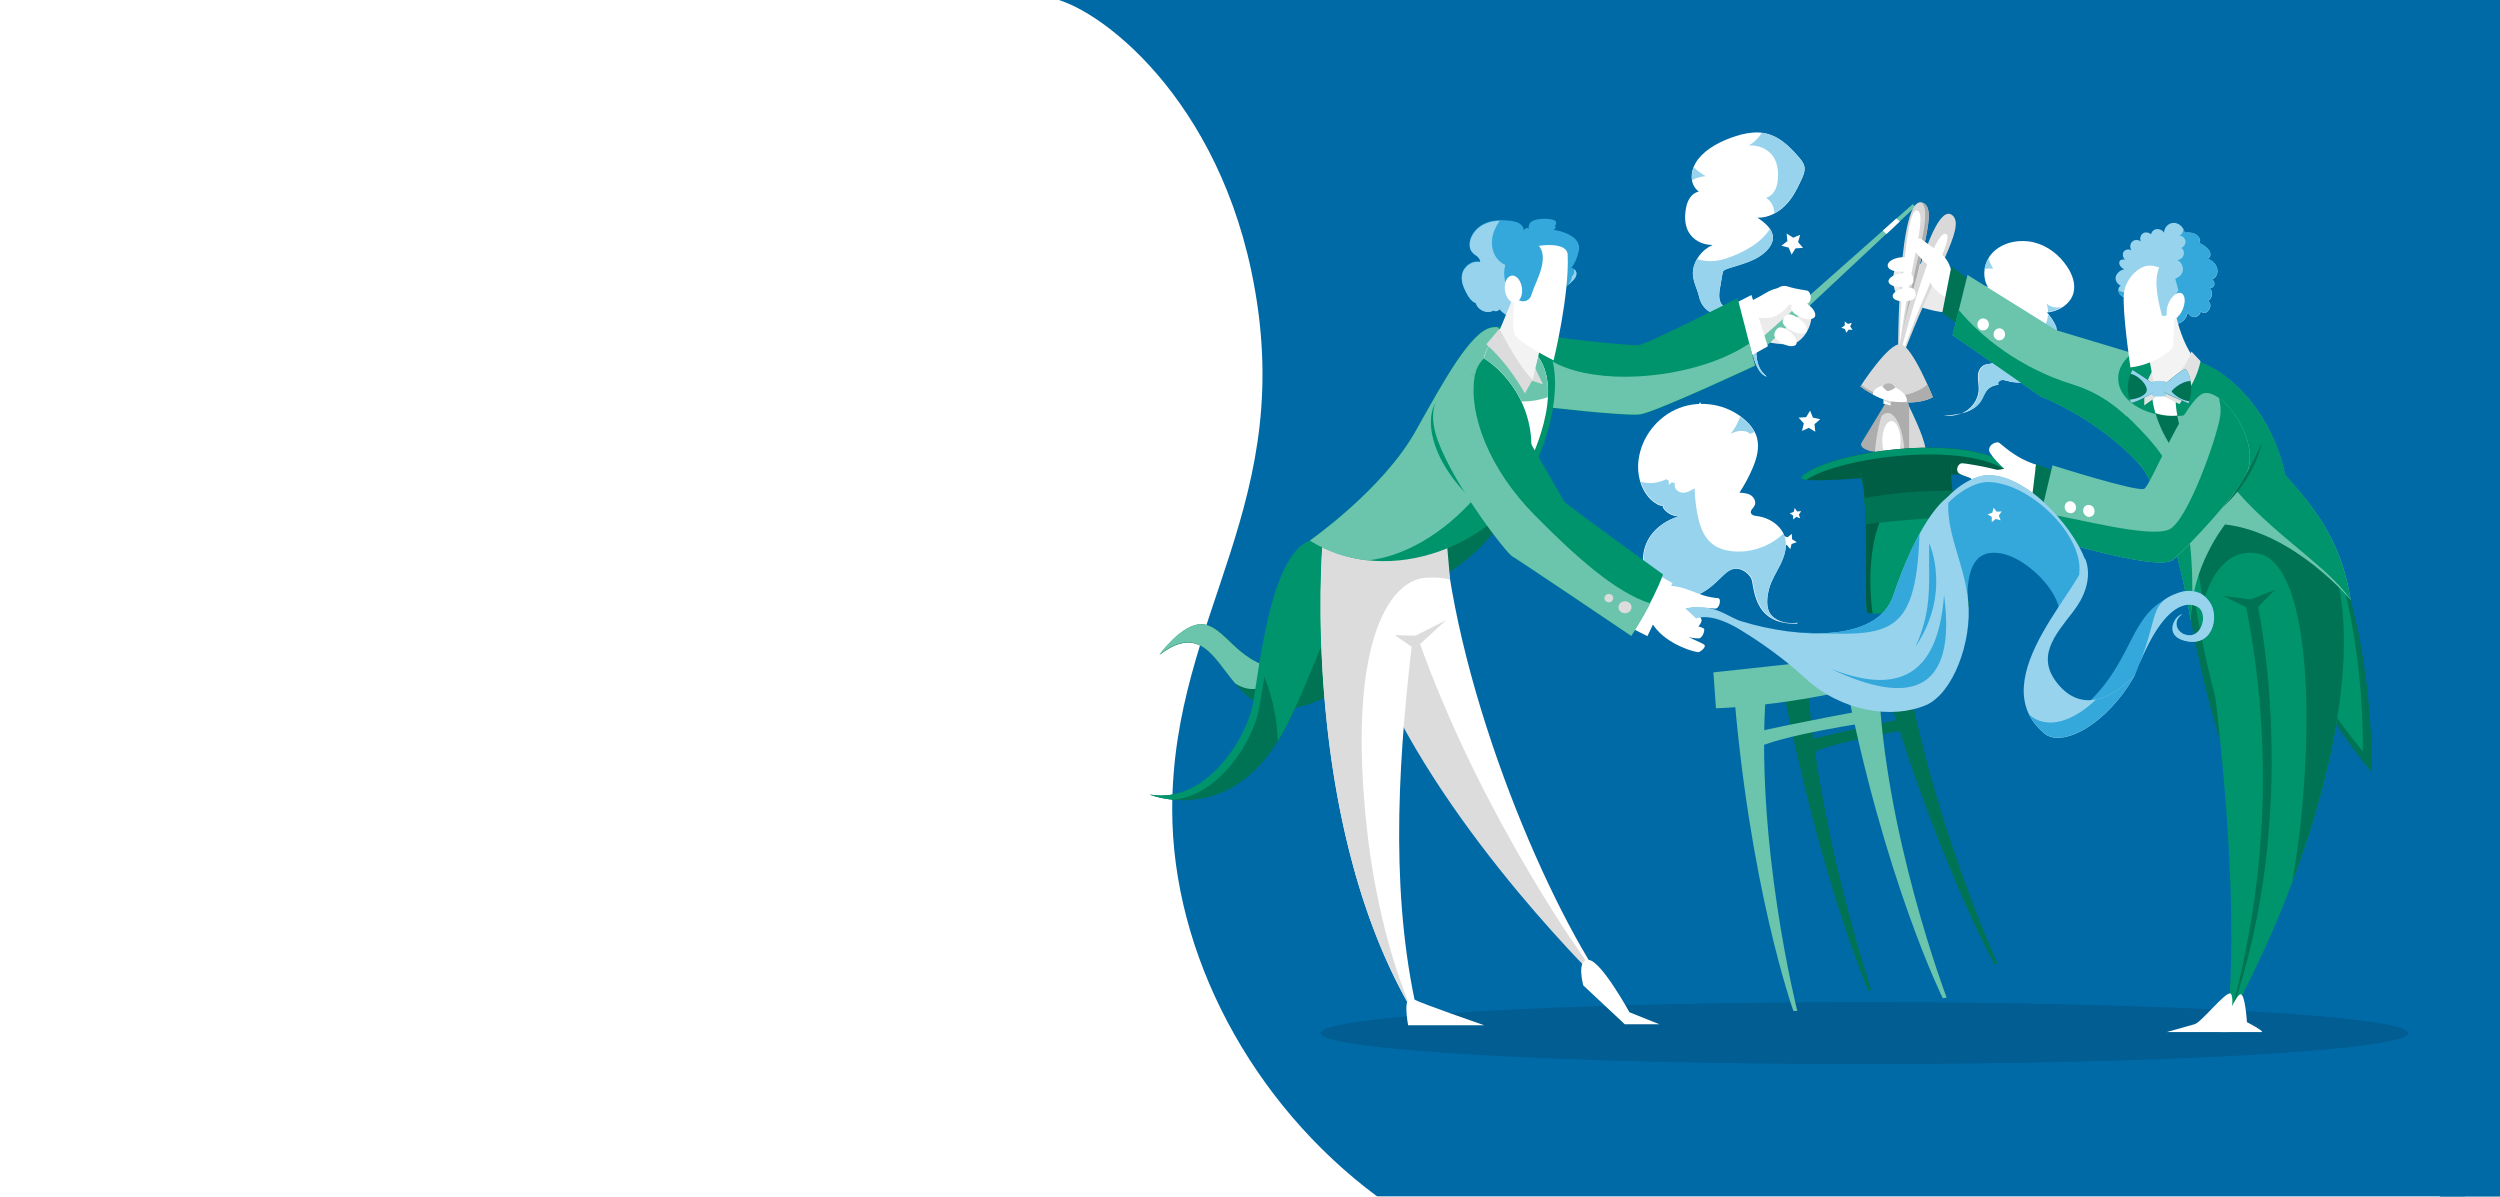 <?xml version="1.0" encoding="UTF-8"?> <svg xmlns="http://www.w3.org/2000/svg" width="1170" height="560" viewBox="0 0 1170 560" fill="none"> <g clip-path="url(#clip0_86_4551)"> <g filter="url(#filter0_d_86_4551)"> <path d="M492.596 -1.425C492.759 -1.428 492.923 -1.428 493.091 -1.425H1158.6V560H649.596C590.596 516.262 553.596 446.114 553.596 378.961C553.596 286.403 613.596 235.549 590.596 126.722C572.346 40.367 513.561 -1.089 493.091 -1.425H492.596Z" fill="#006AA7"></path> </g> <path d="M872.5 498C1013.06 498 1127 491.508 1127 483.5C1127 475.492 1013.06 469 872.5 469C731.944 469 618 475.492 618 483.5C618 491.508 731.944 498 872.5 498Z" fill="#015D92"></path> <g clip-path="url(#clip1_86_4551)"> <path d="M891.276 307.238L878.346 306.994C904.695 399.507 933.362 451.309 933.362 451.309L934.826 450.943C934.704 450.943 901.889 377.811 891.276 307.238Z" fill="#007354"></path> <path d="M845.653 315.039L832.722 312.967C850.41 408.283 874.32 463.62 874.32 463.62L875.784 463.376C875.784 463.376 849.8 386.343 845.653 315.039Z" fill="#007354"></path> <path d="M676.212 269.087C708.417 249.098 715.858 218.382 715.858 218.382L657.06 242.881L676.212 269.087Z" fill="#007354"></path> <path d="M542.636 306.507C570.449 285.176 571.181 329.787 597.652 331.737C624.001 333.688 663.282 299.315 672.797 259.092L645.349 249.341C645.349 249.341 616.682 315.77 598.14 312.967C578.5 310.041 573.499 292.49 562.276 292.124C553.005 292.002 542.636 306.507 542.636 306.507Z" fill="#007354"></path> <path d="M606.191 310.529C603.386 312.479 600.58 313.333 598.018 312.967C578.378 310.042 573.377 292.49 562.154 292.124C553.005 291.88 542.514 306.385 542.514 306.385C561.3 292.002 567.765 307.604 578.012 319.793C590.333 327.837 599.36 315.648 606.191 310.529Z" fill="#6AC5AC"></path> <path d="M838.578 249.829L838.7 252.389L840.896 253.73L838.456 254.583L837.846 257.02L836.26 255.07L833.698 255.192L835.162 253.12L834.186 250.804L836.626 251.414L838.578 249.829Z" fill="white"></path> <path d="M842.969 239.224L841.871 240.809L842.481 242.515L840.651 241.906L839.187 243.125V241.296L837.602 240.199L839.431 239.59L839.919 237.762L841.017 239.346L842.969 239.224Z" fill="white"></path> <path d="M867.001 154.391L865.171 154.269L864.073 155.731L863.463 154.025L861.755 153.416L863.341 152.319V150.49L864.805 151.587L866.635 151.1L865.903 152.806L867.001 154.391Z" fill="white"></path> <path d="M823.085 62C819.425 61.878 815.644 62.609 811.984 63.828C805.275 66.022 798.688 69.435 794.784 74.433C790.88 79.43 790.392 86.134 795.028 89.668C791.49 90.4 789.782 93.935 789.172 96.738C788.319 100.882 788.319 105.148 790.27 108.561C792.222 112.096 796.37 114.655 801.493 114.655C796.248 116.971 793.076 121.847 792.344 126.357C791.734 130.867 794.296 134.767 795.272 139.155C797.834 149.393 809.91 147.931 812.716 148.662C816.01 149.515 819.547 153.05 819.547 155.975C819.425 167.067 822.597 175.112 826.867 176.209C826.135 175.599 825.403 174.868 824.793 174.137C821.255 169.749 821.865 163.411 822.109 157.804C822.231 155 822.719 152.197 822.109 149.515C821.499 146.834 819.425 144.396 816.132 144.03C813.448 143.665 810.276 144.64 807.837 143.787C804.177 142.568 804.299 138.424 804.909 135.011C805.275 132.695 805.763 130.257 806.129 127.941C806.251 127.454 806.251 126.966 806.739 126.6C807.105 126.235 807.715 125.991 808.325 125.747C812.716 124.285 817.352 123.188 821.377 121.116C825.525 119.043 829.184 115.631 829.672 111.974C830.16 107.586 826.257 104.417 822.475 101.857C827.233 102.101 832.112 99.541 835.406 96.25C838.699 92.96 840.651 89.181 842.481 85.281C843.701 82.843 844.921 80.283 844.433 77.967C844.067 76.139 842.847 74.676 841.627 73.336C836.992 68.094 831.502 62.488 823.085 62Z" fill="white"></path> <path d="M827.843 107.83C824.305 113.071 817.962 116.972 811.374 119.653C807.837 121.116 804.177 122.213 800.517 122.213C798.2 122.213 796.126 121.847 794.174 121.238C793.198 122.944 792.588 124.651 792.344 126.479C791.734 130.989 794.296 134.889 795.272 139.277C797.834 149.516 809.91 148.053 812.716 148.784C816.01 149.638 819.547 153.172 819.547 156.098C819.425 167.189 822.597 175.234 826.867 176.331C826.135 175.722 825.403 174.99 824.793 174.259C821.255 169.871 821.865 163.533 822.109 157.926C822.231 155.123 822.719 152.319 822.109 149.638C821.499 146.956 819.425 144.518 816.132 144.153C813.448 143.787 810.276 144.762 807.837 143.909C804.177 142.69 804.299 138.546 804.909 135.133C805.275 132.817 805.763 130.379 806.129 128.063C806.251 127.576 806.251 127.088 806.739 126.723C807.105 126.357 807.715 126.113 808.325 125.87C812.716 124.407 817.352 123.31 821.377 121.238C825.525 119.166 829.184 115.753 829.672 112.096C829.916 110.268 829.306 108.683 828.331 107.221C828.209 107.343 827.965 107.586 827.843 107.83Z" fill="#98D3EE"></path> <path d="M798.322 82.478C796.248 81.259 794.174 79.918 792.71 78.211C791.856 80.284 791.612 82.356 791.978 84.306C793.93 83.209 796.004 82.599 798.322 82.478Z" fill="#98D3EE"></path> <path d="M841.627 73.336C837.358 68.338 832.234 63.097 824.549 62.122C823.085 64.438 821.133 66.632 818.328 68.095C823.329 67.729 827.721 70.045 829.916 73.336C832.112 76.749 832.478 80.893 831.868 85.159C831.502 88.084 829.916 91.619 826.501 92.594C829.063 94.178 830.282 96.86 830.404 99.785C832.356 98.81 834.064 97.591 835.406 96.129C838.7 92.838 840.651 89.059 842.481 85.159C843.701 82.721 844.921 80.161 844.433 77.846C844.067 76.261 842.847 74.798 841.627 73.336Z" fill="#98D3EE"></path> <path d="M738.913 114.777C738.303 112.34 736.108 110.633 733.79 109.536C731.594 108.561 729.398 107.83 726.959 107.586C727.325 107.342 727.813 107.099 727.935 106.733C728.179 106.367 727.935 105.758 727.569 105.636C728.422 105.27 728.544 103.929 727.813 103.32C727.569 103.076 727.081 102.954 726.715 102.832C724.275 102.223 721.713 102.223 719.273 102.711C718.176 102.954 717.078 103.32 716.346 104.051C715.614 104.783 715.126 106.002 715.614 106.977C714.76 106.245 713.418 106.977 713.174 107.952C713.174 106.611 712.32 105.392 711.222 104.661C710.002 103.808 708.417 103.564 706.953 103.32C702.927 102.832 698.78 102.832 695.12 104.417C691.46 106.002 688.411 109.293 687.801 113.193C687.557 114.777 687.801 116.606 688.899 117.825C689.508 118.678 690.484 119.165 691.216 119.775C691.948 120.384 692.68 121.359 692.68 122.456C688.777 121.603 684.751 124.65 684.141 128.551C683.653 131.354 684.751 134.158 686.093 136.717C687.069 138.667 688.411 140.74 690.362 141.593C690.484 141.593 690.606 141.715 690.606 141.715C690.606 141.837 690.728 142.08 690.728 142.202C692.07 145.249 696.096 146.834 698.78 145.127C699.755 145.737 701.097 145.371 701.707 144.518C703.171 146.346 705.245 147.687 707.441 148.418C707.807 148.54 708.295 148.662 708.66 148.54C709.026 148.418 709.27 147.809 709.026 147.565L729.154 134.645C731.96 134.889 734.278 132.939 736.108 130.989C736.962 130.135 737.694 129.038 737.694 127.819C737.694 126.601 736.596 125.26 735.376 125.504C736.962 123.31 738.06 120.872 738.669 118.19C739.035 117.215 739.157 115.996 738.913 114.777Z" fill="#35A8DB"></path> <path d="M736.962 126.235C736.84 126.235 736.718 126.357 736.596 126.357C737.084 127.332 736.596 128.672 735.62 129.282C735.62 132.451 732.326 135.254 729.033 134.767C728.911 134.767 728.667 134.767 728.545 134.645C728.423 134.767 728.423 134.767 728.301 134.889C726.593 136.108 724.153 136.229 721.957 136.108C719.152 135.986 716.102 135.498 713.906 133.67C710.734 131.11 710.246 126.113 712.808 123.188C711.954 122.578 710.734 122.7 709.758 123.066C708.783 123.431 707.929 123.919 706.831 124.163C705.245 124.406 703.537 123.797 702.317 122.7C699.146 120.262 697.804 115.874 698.292 111.974C698.658 108.805 699.999 106.001 701.829 103.32C699.512 103.442 697.316 103.807 695.242 104.661C691.582 106.245 688.533 109.536 687.923 113.437C687.679 115.021 687.923 116.849 689.021 118.068C689.631 118.921 690.606 119.409 691.338 120.018C692.07 120.628 692.802 121.603 692.802 122.7C688.899 121.847 684.873 124.894 684.263 128.794C683.775 131.598 684.873 134.401 686.215 136.961C687.191 138.911 688.533 140.983 690.484 141.836C690.606 141.836 690.728 141.958 690.728 141.958C690.728 142.08 690.85 142.324 690.85 142.446C692.192 145.493 696.218 147.077 698.902 145.371C699.877 145.981 701.219 145.615 701.829 144.762C703.293 146.59 705.367 147.931 707.563 148.662C707.929 148.784 708.417 148.906 708.783 148.784C709.149 148.662 709.393 148.053 709.149 147.809L729.276 134.889C732.082 135.133 734.4 133.182 736.23 131.232C737.084 130.379 737.816 129.282 737.816 128.063C737.816 127.332 737.45 126.6 736.962 126.235Z" fill="#98D3EE"></path> <path d="M890.422 336.369C890.422 336.369 859.925 342.707 844.799 346.73L845.531 353.799C853.46 347.827 891.52 341.732 891.52 341.732L890.422 336.369Z" fill="#007354"></path> <path d="M876.76 331.615C876.76 331.615 838.7 338.563 819.792 343.073L820.767 350.873C830.648 344.292 878.102 337.466 878.102 337.466L876.76 331.615Z" fill="#6AC5AC"></path> <path d="M930.434 134.523C927.14 129.038 928.604 121.725 933.362 117.459C938.119 113.193 945.438 111.852 951.904 113.437C958.369 115.021 963.859 119.409 967.396 124.772C969.836 128.429 971.422 132.695 970.446 136.839C969.226 142.08 963.737 145.737 958.003 146.224C958.247 146.59 958.613 146.956 958.857 147.2C960.077 148.906 961.419 150.612 962.029 152.563C962.639 154.513 962.639 156.829 961.297 158.413C959.711 160.363 956.905 161.095 954.344 161.46C952.514 161.704 950.684 161.948 948.854 162.192C951.782 163.533 954.709 165.605 955.563 168.53C956.661 172.065 954.344 175.965 950.928 177.671C947.512 179.378 943.243 179.378 939.461 178.281C938.485 178.037 937.509 177.671 936.533 177.915C935.557 178.159 934.704 179.012 935.069 179.865L935.191 180.109C933.24 180.231 931.288 181.084 929.946 182.425C928.604 184.01 927.994 185.96 926.896 187.788C924.944 190.713 921.773 192.542 918.113 193.395C919.211 192.907 920.187 192.42 921.041 191.689C924.091 189.373 926.042 185.716 926.042 181.938C926.042 179.865 925.554 177.671 925.676 175.599C925.798 173.527 927.018 171.211 929.214 170.602C930.556 170.236 932.264 170.48 933.24 169.383C934.094 168.408 933.728 166.945 932.996 165.848C932.386 164.751 931.532 163.533 931.776 162.314C931.898 161.704 932.386 161.217 932.996 160.973C929.092 159.754 925.554 157.438 922.749 154.635C920.187 152.075 918.113 149.028 917.381 145.493C916.649 142.08 917.503 138.302 920.065 135.742C922.749 133.548 927.14 132.695 930.434 134.523Z" fill="white"></path> <path d="M909.696 194.37C912.502 194.37 915.308 194.126 917.991 193.395C915.43 194.492 912.502 194.858 909.696 194.37Z" fill="white"></path> <path d="M932.142 124.529C931.532 123.31 930.922 122.091 930.556 120.872C929.702 122.457 929.093 124.163 928.727 125.869C930.068 125.626 931.41 125.626 932.752 125.748C932.63 125.26 932.386 124.894 932.142 124.529Z" fill="#98D3EE"></path> <path d="M958.614 147.2C958.614 147.078 958.492 147.078 958.492 146.956C958.248 151.466 955.808 155.854 951.782 158.291C946.415 161.704 938.852 161.704 932.874 158.901C926.775 156.097 922.139 150.856 919.699 145.006C918.846 143.055 918.236 141.105 918.114 139.033C917.26 141.105 917.138 143.421 917.626 145.493C918.358 148.906 920.431 151.953 922.993 154.635C925.799 157.438 929.337 159.876 933.24 160.973C932.63 161.217 932.142 161.704 932.02 162.314C931.776 163.533 932.63 164.751 933.24 165.848C933.85 166.945 934.338 168.408 933.484 169.383C932.63 170.358 930.922 170.115 929.459 170.602C927.263 171.212 926.165 173.527 925.921 175.599C925.799 177.672 926.287 179.866 926.287 181.938C926.287 185.716 924.335 189.373 921.285 191.689C920.431 192.42 919.334 192.908 918.358 193.395C922.017 192.42 925.189 190.714 927.141 187.788C928.239 186.082 928.849 184.01 930.19 182.425C931.532 180.963 933.362 180.109 935.436 180.109L935.314 179.866C934.948 179.012 935.802 178.037 936.778 177.915C937.754 177.672 938.73 178.037 939.705 178.281C943.487 179.256 947.757 179.378 951.172 177.672C954.588 175.965 956.906 172.065 955.808 168.53C954.954 165.605 952.148 163.533 949.099 162.192C950.928 162.07 952.758 161.826 954.588 161.461C957.15 161.095 960.077 160.364 961.541 158.413C962.761 156.707 962.883 154.513 962.273 152.563C961.175 150.613 959.955 148.906 958.614 147.2Z" fill="#98D3EE"></path> <path d="M957.76 142.081C958.248 143.421 958.492 144.762 958.492 146.103C960.809 145.737 963.127 144.884 965.079 143.665C962.517 144.275 959.712 143.787 957.76 142.081Z" fill="#98D3EE"></path> <path d="M829.062 287.98C826.257 284.932 826.867 279.447 827.964 275.425C829.062 271.403 831.38 267.868 833.21 264.211C835.04 260.433 836.382 256.289 835.528 252.267C834.308 246.416 828.33 242.272 822.353 241.54C821.255 241.419 819.791 241.175 819.425 240.078C819.059 238.737 820.523 237.884 821.133 236.665C821.987 234.958 821.011 232.886 819.425 231.789C817.839 230.814 815.888 230.692 814.058 230.571C816.376 227.036 818.449 223.257 820.157 219.235C822.109 214.725 823.573 209.606 822.231 204.73C821.255 201.317 818.937 198.514 816.254 196.198C808.08 189.129 796.004 187.057 785.879 190.957C775.754 194.857 768.19 204.487 766.849 215.213C765.751 223.257 768.8 232.399 775.876 236.177C776.486 236.543 777.462 236.787 778.193 236.665C778.071 237.396 778.559 238.128 779.047 238.615C780.755 240.565 783.073 241.54 785.635 241.662C780.511 243.247 775.754 246.172 772.582 250.56C768.068 256.776 767.459 265.918 772.338 271.769C775.022 274.938 778.925 276.888 782.951 278.107C785.391 278.838 788.074 279.447 790.636 279.204C796.736 278.716 801.493 274.084 805.885 269.818C807.349 268.356 808.812 267.015 810.764 266.405C814.058 265.43 817.595 267.502 819.425 270.428C821.255 273.353 819.425 292.489 840.895 291.88L841.261 291.514C836.87 292.002 831.99 291.271 829.062 287.98Z" fill="white"></path> <path d="M809.911 203.146C812.106 201.805 814.668 201.318 817.108 201.927C817.84 202.171 818.572 202.415 818.938 203.146C819.548 202.658 820.402 202.415 821.134 202.293C819.914 200.099 818.206 198.149 816.254 196.442C815.644 195.955 815.034 195.467 814.424 194.979C813.448 197.783 811.862 200.586 809.911 203.146Z" fill="#98D3EE"></path> <path d="M829.063 287.98C826.257 284.932 826.867 279.448 827.965 275.425C829.063 271.403 831.38 267.868 833.21 264.212C835.04 260.433 836.382 256.289 835.528 252.267C835.284 251.413 835.04 250.56 834.674 249.707C828.331 255.679 819.548 258.848 810.886 257.995C807.349 257.63 803.811 256.655 801.127 254.339C797.224 251.17 795.516 246.172 794.54 241.297C793.686 237.152 793.198 232.886 793.076 228.498C791.49 229.474 789.783 230.571 787.953 230.571C786.123 230.692 784.049 229.474 783.805 227.523C783.683 226.183 784.293 224.598 783.317 223.745C782.463 223.013 781.121 223.623 780.146 224.11C776.486 226.061 771.85 226.67 767.947 225.451C769.289 229.961 772.094 233.862 776.12 236.055C776.73 236.421 777.706 236.665 778.438 236.543C778.316 237.274 778.804 238.006 779.292 238.493C780.999 240.443 783.317 241.419 785.879 241.54C780.755 243.125 775.998 246.05 772.826 250.438C768.313 256.655 767.703 265.796 772.582 271.647C775.266 274.816 779.17 276.766 783.195 277.985C785.635 278.716 788.319 279.326 790.88 279.082C796.98 278.594 801.737 273.963 806.129 269.696C807.593 268.234 809.057 266.893 811.008 266.284C814.302 265.309 817.84 267.381 819.67 270.306C821.499 273.231 819.67 292.368 841.139 291.758L841.505 291.392C836.87 292.002 831.99 291.271 829.063 287.98Z" fill="#98D3EE"></path> <path d="M846.995 146.224C844.799 144.518 838.943 140.374 830.16 138.911C826.867 138.302 823.695 140.252 822.597 143.299L821.255 146.956C820.279 149.637 820.645 155.244 823.451 157.926C826.501 160.851 832.356 160.851 835.772 161.217C844.677 162.557 849.678 148.418 846.995 146.224Z" fill="#EBEBEB"></path> <path d="M824.427 158.169L895.18 95.519L896.399 96.738L825.891 162.679L824.427 158.169Z" fill="#6AC5AC"></path> <path d="M882.859 109.536L889.081 103.685L887.495 102.223L881.151 107.951L882.859 109.536Z" fill="white"></path> <path d="M836.382 154.391C833.21 152.319 831.868 153.294 831.014 154.757C830.038 156.341 829.794 157.926 832.966 159.998C836.138 162.192 839.675 162.679 840.651 161.095C841.505 159.51 839.675 156.463 836.382 154.391Z" fill="white"></path> <path d="M840.651 148.297C837.114 146.225 835.772 147.078 834.918 148.662C833.942 150.247 833.698 151.831 837.114 154.025C840.651 156.219 844.433 156.829 845.409 155.244C846.507 153.538 844.311 150.491 840.651 148.297Z" fill="white"></path> <path d="M844.677 141.471C841.261 139.52 839.919 140.496 838.944 142.202C837.968 143.786 837.602 145.493 841.017 147.565C844.433 149.637 848.215 150.003 849.312 148.296C850.288 146.59 848.215 143.543 844.677 141.471Z" fill="white"></path> <path d="M838.456 136.474C836.748 133.67 831.014 134.158 826.013 137.327C821.133 140.374 814.546 142.568 816.01 145.249C817.474 147.931 826.623 150.491 831.868 147.443C837.114 144.274 840.285 139.277 838.456 136.474Z" fill="white"></path> <path d="M846.263 136.229C845.653 135.742 841.993 135.742 836.504 134.036C832.722 132.817 828.574 136.717 829.306 141.227C832.112 142.933 844.677 143.177 846.385 141.836C848.092 140.374 847.483 137.326 846.263 136.229Z" fill="white"></path> <path d="M808.935 143.543L817.962 167.311L827.355 162.069L819.669 138.058L808.935 143.543Z" fill="white"></path> <path d="M796.248 289.808C795.272 287.248 786.367 278.96 781 274.816L768.801 285.664C773.802 296.146 785.879 301.266 787.831 299.559C789.661 297.975 797.224 292.368 796.248 289.808Z" fill="white"></path> <path d="M804.055 279.935C794.052 279.204 790.514 274.328 780.146 274.084L782.707 283.226C785.269 284.567 796.98 284.201 802.469 284.811C804.787 285.176 805.763 280.057 804.055 279.935Z" fill="white"></path> <path d="M797.59 294.44C797.346 293.586 791.613 292.124 786.001 290.905L785.635 297.121C785.635 297.121 794.296 299.437 795.638 298.584C797.102 297.73 797.712 295.293 797.59 294.44Z" fill="white"></path> <path d="M774.168 293.099C780.146 301.753 794.052 305.653 795.15 305.166C796.248 304.678 798.81 302.606 797.468 301.631C796.126 300.656 788.441 297.731 787.343 296.146C786.245 294.561 781 284.079 780.634 284.079C780.512 284.201 774.168 293.099 774.168 293.099Z" fill="white"></path> <path d="M772.216 267.015L761.604 292.977L770.997 297.731L782.707 272.866L772.216 267.015Z" fill="white"></path> <path d="M803.079 331.494C854.314 329.3 897.132 314.186 897.132 314.186L894.936 304.557L801.859 314.673L803.079 331.494Z" fill="#6AC5AC"></path> <path d="M879.2 318.208L863.219 316.014C881.639 411.452 909.209 467.154 909.209 467.154L911.038 466.911C911.038 466.911 881.639 389.512 879.2 318.208Z" fill="#6AC5AC"></path> <path d="M826.623 321.743L811.008 317.72C818.328 414.621 839.309 473.127 839.309 473.127H841.139C841.139 473.127 820.889 392.925 826.623 321.743Z" fill="#6AC5AC"></path> <path d="M813.204 139.521C813.204 139.521 770.142 161.582 766.483 161.582C762.823 161.582 727.447 158.901 705.733 153.659L721.347 190.348C721.347 190.348 760.627 194.979 767.581 194.004C774.656 193.029 821.377 171.211 821.377 171.211L813.204 139.521Z" fill="#00946C"></path> <path d="M778.316 174.99C746.843 179.622 719.639 171.821 717.566 157.804C717.444 157.194 717.444 156.585 717.444 155.975C713.296 155.244 709.393 154.391 705.733 153.538L721.347 190.226C721.347 190.226 760.627 194.858 767.581 193.882C774.656 192.907 821.377 171.089 821.377 171.089L818.693 160.729C809.056 167.311 794.784 172.552 778.316 174.99Z" fill="#6AC5AC"></path> <path d="M614.73 253.973C595.944 261.286 590.577 315.161 587.405 330.64C584.233 346.12 564.349 376.47 538 371.839C538 371.839 567.521 384.149 591.309 356.115C615.096 328.081 618.268 276.766 651.205 261.774L614.73 253.973Z" fill="#007354"></path> <path d="M614.73 253.973C600.58 259.458 593.993 291.515 590.211 313.576C594.724 322.84 597.53 334.297 598.018 346.73C615.95 317.842 621.562 275.182 651.205 261.774L614.73 253.973Z" fill="#00946C"></path> <path d="M589.113 332.347C592.285 316.867 597.164 262.383 615.828 255.07L649.009 262.749C649.741 262.383 650.351 262.018 651.083 261.774L612.9 252.998C594.114 260.311 589.235 314.795 586.185 330.275C583.013 345.755 564.349 376.47 538 371.839C538 371.839 542.392 373.667 549.101 374.276C571.181 372.204 586.307 346.242 589.113 332.347Z" fill="#00946C"></path> <path d="M674.87 237.031L643.885 296.024C672.918 377.811 752.21 462.767 752.21 462.767C722.079 419.74 678.774 316.38 674.87 237.031Z" fill="white"></path> <path d="M657.304 279.204L662.793 258.361L638.762 300.656C665.965 377.323 741.719 452.65 751.112 461.913C724.641 427.175 679.14 352.458 657.304 279.204Z" fill="#DCDCDC"></path> <path d="M664.501 478.856C607.777 388.781 619 254.948 619 254.948L672.796 244.1L670.357 294.927L660.841 301.022C653.522 363.428 650.839 423.641 664.501 478.856Z" fill="white"></path> <path d="M639.738 388.05C630.345 302.606 649.375 272.134 666.819 270.428C668.283 270.306 676.578 269.94 678.652 271.525L676.212 243.491L618.878 254.948C618.878 254.948 608.265 382.199 660.354 472.03C651.205 450.456 643.275 420.35 639.738 388.05Z" fill="#DCDCDC"></path> <path d="M662.062 303.703L652.791 297.243L662.428 297.487L676.7 290.295L662.062 303.703Z" fill="#DCDCDC"></path> <path d="M613.022 252.876C650.961 276.644 701.951 253.364 716.834 221.429C734.278 184.132 725.617 165.848 725.617 165.848C725.617 165.848 711.466 150.613 698.048 153.172C688.289 155.122 676.09 177.428 662.427 201.805C647.179 229.108 613.022 252.876 613.022 252.876Z" fill="#00946C"></path> <path d="M702.317 154.391C701.707 153.903 701.098 153.415 700.61 153.05C699.756 153.05 698.902 153.172 698.048 153.294C688.289 155.244 676.09 177.549 662.427 201.927C647.179 229.108 613.022 252.998 613.022 252.998C621.562 258.361 630.711 261.286 639.982 262.261C656.45 260.677 675.48 250.072 690.729 232.399C698.902 222.891 704.879 212.653 708.539 202.536C665.355 166.457 713.906 164.385 702.317 154.391Z" fill="#6AC5AC"></path> <path d="M694.388 167.554C707.685 176.209 719.152 193.882 716.224 215.334C716.224 215.334 735.864 176.087 714.638 161.948C697.56 150.612 694.388 167.554 694.388 167.554Z" fill="white"></path> <path d="M714.638 161.948C697.56 150.612 694.51 167.554 694.51 167.554C701.464 172.186 707.929 179.134 712.076 187.91C712.198 187.91 712.32 187.91 712.442 187.91C716.712 187.91 720.86 187.178 724.397 185.838C724.885 176.696 722.811 167.433 714.638 161.948Z" fill="#6AC5AC"></path> <path d="M722.079 179.865L715.126 177.549L715.004 170.724L717.444 170.114L722.079 179.865Z" fill="#DCDCDC"></path> <path d="M698.414 162.192C704.757 148.175 710.612 132.817 710.612 132.817L727.203 136.23L717.2 178.037C707.319 172.552 704.147 165.97 698.414 162.192Z" fill="#F3F3F3"></path> <path d="M692.681 237.396C667.917 215.7 666.819 194.614 672.431 187.788C677.92 180.841 692.681 237.396 692.681 237.396Z" fill="#00946C"></path> <path d="M672.919 206.559C683.287 227.158 704.879 258.849 707.563 260.311C710.247 261.774 763.311 297.609 763.311 297.609C763.311 297.609 773.436 282.129 778.316 268.843C778.316 268.843 734.034 236.909 732.327 234.959C730.619 233.008 701.586 179.743 695.486 175.112C689.387 170.48 664.501 189.86 672.919 206.559Z" fill="#00946C"></path> <path d="M733.668 119.165C734.522 138.424 727.081 168.652 727.081 168.652C727.081 168.652 710.124 160.241 708.661 156.097C707.197 151.953 709.637 121.725 711.466 118.434C713.296 115.143 733.302 111.608 733.668 119.165Z" fill="white"></path> <path d="M776.608 479.343H760.383L740.987 461.182C740.987 461.182 737.572 448.993 743.427 449.237C749.283 449.481 762.579 473.736 762.579 473.736L776.608 479.343Z" fill="white"></path> <path d="M694.632 479.831H659.012C659.012 479.831 655.962 464.473 661.574 467.642C664.989 469.592 694.632 479.831 694.632 479.831Z" fill="white"></path> <path d="M720.86 115.996C719.396 113.558 715.98 111.974 713.418 113.193L707.685 117.459C704.635 121.237 703.293 126.357 704.269 131.11C704.879 133.792 706.099 136.351 707.319 138.911C707.441 139.277 707.563 139.52 707.929 139.764C708.173 140.008 708.539 140.008 708.783 140.13C710.003 140.374 711.1 140.617 712.32 140.983C712.442 140.983 712.564 140.983 712.686 140.983C714.516 141.105 716.102 139.886 716.59 138.302C718.176 133.304 720.616 129.282 721.713 123.919C722.201 121.359 722.323 118.434 720.86 115.996Z" fill="#35A8DB"></path> <path d="M712.198 134.28C711.466 130.257 708.661 127.819 706.221 129.526C704.147 130.989 703.659 135.011 704.879 138.058C705.855 140.74 707.929 142.08 709.636 141.471C711.588 140.74 712.808 137.692 712.198 134.28Z" fill="white"></path> <path d="M710.246 138.058C710.002 136.473 708.905 135.498 707.929 136.23C707.075 136.839 706.953 138.302 707.441 139.521C707.807 140.496 708.661 141.105 709.27 140.861C710.002 140.618 710.49 139.399 710.246 138.058Z" fill="white"></path> <path d="M695.608 161.095L701.707 153.903C705.611 160.973 710.49 170.602 717.2 177.793L713.662 184.131C708.417 174.99 702.439 167.311 695.608 161.095Z" fill="#DCDCDC"></path> <path d="M718.542 241.419C697.072 219.845 686.703 193.517 690.363 174.868C681.214 177.793 664.501 183.4 673.04 206.559C681.092 228.133 705.001 258.849 707.685 260.311C710.369 261.774 763.433 297.609 763.433 297.609C763.433 297.609 767.947 290.783 772.338 282.373C756.358 277.498 737.084 260.19 718.542 241.419Z" fill="#6AC5AC"></path> <path d="M763.555 284.201C763.555 282.617 762.213 281.398 760.505 281.398C758.797 281.398 757.456 282.617 757.456 284.201C757.456 285.786 758.797 287.005 760.505 287.005C762.213 287.005 763.555 285.786 763.555 284.201Z" fill="#DCDCDC"></path> <path d="M752.942 281.885C754.087 281.885 755.016 281.012 755.016 279.935C755.016 278.858 754.087 277.985 752.942 277.985C751.797 277.985 750.868 278.858 750.868 279.935C750.868 281.012 751.797 281.885 752.942 281.885Z" fill="#DCDCDC"></path> <path d="M784.781 223.013L783.683 224.476L784.293 226.304L782.463 225.695L780.999 226.914V224.964L779.414 223.989L781.243 223.379L781.731 221.551L782.829 223.013H784.781Z" fill="white"></path> <path d="M877.004 320.524L897.863 314.429L894.936 304.678L873.588 306.994L877.004 320.524Z" fill="#007354"></path> <path d="M798.931 190.592L797.224 192.298L797.59 194.614L795.638 193.517L793.442 194.492L793.93 192.176L792.222 190.592L794.54 190.226L795.638 188.154L796.614 190.348L798.931 190.592Z" fill="white"></path> <path d="M851.874 196.198L849.19 198.514L849.556 202.049L846.507 200.22L843.335 201.683L844.189 198.148L841.749 195.467L845.287 195.223L847.116 192.176L848.458 195.467L851.874 196.198Z" fill="white"></path> <path d="M842.481 109.902L841.505 113.315L843.823 115.996L840.286 116.24L838.456 119.165L837.114 115.874L833.698 115.021L836.504 112.827L836.138 109.292L839.188 111.243L842.481 109.902Z" fill="white"></path> <path d="M888.47 124.163C891.032 123.553 897.619 122.334 905.793 124.528C908.842 125.382 910.794 128.185 910.55 131.354L910.306 135.133C910.062 137.814 915.918 144.762 912.38 145.981C908.72 147.2 895.302 142.69 892.252 141.715C883.957 139.033 885.299 124.894 888.47 124.163Z" fill="#EBEBEB"></path> <path d="M882.371 188.763C881.395 199.489 879.565 211.191 877.248 211.312C874.93 211.434 869.928 209.606 871.148 207.29L882.371 188.763Z" fill="#ADADAD"></path> <path d="M900.181 95.032C907.745 98.932 896.156 123.553 889.568 167.92L888.227 167.189C888.349 167.311 887.861 88.572 900.181 95.032Z" fill="#D9D9D9"></path> <path d="M897.62 98.688C901.767 101.492 894.082 122.822 889.202 161.095L888.958 160.973C888.958 160.973 890.91 94.057 897.62 98.688Z" fill="white"></path> <path d="M899.327 94.788C899.571 94.909 899.815 94.909 900.181 95.031C907.744 98.932 896.156 123.553 889.568 167.92L888.592 167.433C894.692 124.772 905.061 100.394 899.327 94.788Z" fill="#ADADAD"></path> <path d="M913.722 100.76C920.309 106.245 905.183 126.966 889.568 169.139L887.25 169.017C887.25 169.017 902.987 91.862 913.722 100.76Z" fill="#D9D9D9"></path> <path d="M910.794 109.536C914.576 111.365 900.791 134.645 890.666 164.751L889.568 164.63C889.568 164.63 904.451 106.367 910.794 109.536Z" fill="white"></path> <path d="M888.958 179.987C892.13 182.181 896.766 201.318 901.035 224.842L877.614 222.161C875.418 200.708 885.909 177.793 888.958 179.987Z" fill="#D9D9D9"></path> <path d="M885.177 215.579C887.535 215.579 889.446 211.431 889.446 206.315C889.446 201.199 887.535 197.052 885.177 197.052C882.819 197.052 880.907 201.199 880.907 206.315C880.907 211.431 882.819 215.579 885.177 215.579Z" fill="white"></path> <path d="M891.52 216.066C891.52 203.512 887.983 193.273 883.469 193.273C882.371 193.273 881.273 193.883 880.297 195.101C883.103 185.35 887.129 178.769 888.958 179.987C892.13 182.181 896.766 201.318 901.035 224.842L891.032 223.745C891.398 221.307 891.52 218.748 891.52 216.066Z" fill="#ADADAD"></path> <path d="M893.472 190.226C898.23 199.855 902.621 210.825 900.791 212.166C898.962 213.507 893.594 214.36 893.472 211.922V190.226Z" fill="#D9D9D9"></path> <path d="M881.761 185.106L885.299 185.96L884.811 189.738L881.395 188.885L881.761 185.106Z" fill="white"></path> <path d="M883.103 188.154C882.615 187.91 882.005 187.666 881.517 187.666L881.761 185.229L885.299 185.96L884.933 189.373C884.445 188.885 883.835 188.519 883.103 188.154Z" fill="#D9D9D9"></path> <path d="M884.933 187.545C898.351 190.104 904.573 185.838 904.573 185.838C904.573 185.838 895.058 162.07 889.568 161.095C883.957 160.12 870.66 180.841 870.66 180.841C870.66 180.841 877.125 186.082 884.933 187.545Z" fill="#D9D9D9"></path> <path d="M886.397 185.35C892.496 185.35 898.107 183.278 902.011 179.987C903.597 183.4 904.573 185.838 904.573 185.838C904.573 185.838 898.351 190.104 884.933 187.544C877.247 186.082 870.66 180.841 870.66 180.841C870.66 180.841 870.782 180.597 871.148 180.109C874.93 183.4 880.419 185.35 886.397 185.35Z" fill="#ADADAD"></path> <path d="M939.705 217.651C918.967 202.171 855.534 211.434 843.335 222.892C838.943 227.036 876.028 223.257 895.79 222.039C908.354 221.185 949.342 224.842 939.705 217.651Z" fill="#005E44"></path> <path d="M870.538 221.795C884.933 218.992 900.425 219.723 913.356 217.895C911.526 225.573 922.261 282.495 921.285 284.08C920.309 285.664 875.906 287.98 873.954 286.883C871.758 285.42 875.296 232.887 870.538 221.795Z" fill="#00946C"></path> <path d="M870.538 221.795C884.079 216.066 898.351 214.969 913.356 217.895C911.526 225.574 922.261 282.495 921.285 284.08C921.041 284.445 918.357 284.933 914.332 285.298C914.21 283.105 914.088 280.911 913.966 278.595C911.648 252.389 901.279 232.034 890.666 232.887C880.175 233.862 873.466 255.802 875.784 282.008C875.906 283.714 876.15 285.42 876.393 287.127C875.174 287.127 874.32 287.005 874.076 286.883C871.758 285.42 875.296 232.887 870.538 221.795Z" fill="#005E44"></path> <path d="M913.844 229.718C914.21 233.374 914.82 237.519 915.43 241.907C901.523 242.516 887.495 243.613 873.1 245.319C872.978 240.931 872.856 236.787 872.49 233.131C887.129 230.449 900.791 229.474 913.844 229.718Z" fill="#007354"></path> <path d="M884.079 180.353C887.129 180.718 893.228 184.497 892.374 188.032C886.519 188.641 881.273 187.422 876.516 184.619C876.516 181.45 881.029 179.987 884.079 180.353Z" fill="white"></path> <path d="M883.225 183.034C884.933 183.034 887.007 181.45 887.007 181.45C887.007 181.45 886.153 179.865 884.689 179.5C882.859 179.012 881.517 180.231 881.029 180.84C881.151 181.45 883.225 183.034 883.225 183.034Z" fill="#B5B5B5"></path> <path d="M843.335 222.892C855.534 211.435 918.967 202.293 939.705 217.651C941.657 219.113 941.535 220.089 939.949 220.82C939.949 220.82 939.949 220.82 939.827 220.82C919.943 206.071 861.023 213.872 845.287 224.598C843.335 224.233 842.481 223.745 843.335 222.892Z" fill="#00946C"></path> <path d="M892.008 134.767C895.546 134.279 896.278 135.498 896.522 137.205C896.766 138.911 896.278 140.374 892.862 140.861C889.324 141.471 886.031 140.496 885.787 138.789C885.421 137.083 888.349 135.255 892.008 134.767Z" fill="white"></path> <path d="M890.666 127.819C894.57 127.454 895.302 128.672 895.424 130.501C895.668 132.207 895.18 133.67 891.398 134.157C887.495 134.645 884.079 133.67 883.835 131.842C883.591 130.013 886.641 128.185 890.666 127.819Z" fill="white"></path> <path d="M889.934 120.384C893.716 120.018 894.448 121.481 894.692 123.309C894.936 125.138 894.57 126.722 890.788 127.088C887.007 127.454 883.713 126.357 883.469 124.528C883.103 122.578 886.031 120.75 889.934 120.384Z" fill="white"></path> <path d="M906.037 118.556C909.086 117.946 912.38 122.212 913.478 127.819C914.454 133.182 917.138 139.155 914.454 139.886C911.648 140.617 903.963 135.864 902.743 130.379C901.401 124.528 902.865 119.165 906.037 118.556Z" fill="white"></path> <path d="M898.717 111.608C899.449 111.73 901.767 114.29 906.524 116.971C909.818 118.8 909.818 124.163 906.158 126.6C903.109 125.747 894.936 117.093 894.814 115.143C894.57 113.071 897.131 111.486 898.717 111.608Z" fill="white"></path> <path d="M921.895 131.11L913.234 124.65L908.964 146.468L923.725 157.073L921.895 131.11Z" fill="#007354"></path> <path d="M1004.85 221.307C983.987 196.321 955.198 185.594 955.198 185.594L913.844 156.829L920.797 128.673L962.273 154.513L1012.41 169.627L1004.85 221.307Z" fill="#6AC5AC"></path> <path d="M970.202 179.987C983.743 184.131 996.429 193.517 1005.94 207.534L1004.72 221.307C983.865 196.32 955.075 185.594 955.075 185.594L913.722 156.828L916.649 145.005C926.896 157.438 945.438 172.43 970.202 179.987Z" fill="#00946C"></path> <path d="M1049.37 374.764C1064.99 322.962 1062.79 284.811 1062.79 284.811C1062.79 284.811 1041.93 243.125 1018.02 240.688C1024.12 292.612 1033.88 338.563 1049.37 374.764Z" fill="#007354"></path> <path d="M990.086 130.379C989.842 128.551 992.282 126.113 994.112 126.113C993.38 125.625 992.526 125.016 992.16 124.284C991.672 123.431 991.672 122.334 992.282 121.847C992.892 121.359 993.746 121.359 994.6 121.603C993.502 120.75 993.136 118.921 993.868 117.824C994.6 116.727 996.43 116.362 997.528 117.215C996.674 115.874 996.796 114.046 997.893 113.071C998.869 112.096 1000.82 111.974 1001.92 113.071C1001.31 111.73 1001.68 110.146 1002.77 109.292C1003.87 108.439 1005.58 108.683 1006.68 109.658C1006.92 108.439 1008.02 107.342 1009.36 107.22C1010.7 107.098 1012.04 107.708 1012.78 108.927C1012.78 106.489 1014.85 104.295 1017.29 104.295C1019.73 104.295 1022.05 106.367 1022.41 108.927C1023.75 108.805 1025.1 108.805 1026.44 109.17C1027.78 109.536 1029 110.511 1029.49 111.73C1029.73 112.461 1029.73 113.315 1029.12 113.68C1030.59 114.29 1032.05 115.143 1033.15 116.362C1033.88 117.093 1034.49 117.946 1034.49 118.921C1034.61 119.897 1034 120.872 1033.15 120.994C1035.22 121.847 1037.05 123.431 1037.66 125.625C1038.27 127.697 1037.17 130.257 1035.22 130.745C1036.08 131.232 1036.56 132.329 1036.32 133.304C1036.08 134.279 1035.22 134.889 1034.25 134.889C1035.95 136.595 1035.34 139.886 1033.27 140.861C1034 141.227 1034.49 142.08 1034.49 142.933C1034.49 143.787 1034.12 144.518 1033.64 145.249C1033.15 145.859 1032.66 146.346 1031.93 146.468C1031.2 146.59 1030.34 146.346 1029.98 145.615C1029.85 147.077 1028.63 148.296 1027.17 148.418C1025.71 148.54 1024.24 147.443 1023.88 145.981C1023.63 149.028 1021.07 151.587 1018.14 151.709L1000.33 138.302C997.893 139.52 994.722 140.13 992.526 138.18C990.94 136.839 991.062 134.279 992.526 133.792C991.428 133.182 990.33 132.207 990.086 130.379Z" fill="#98D3EE"></path> <path d="M1018.02 104.295C1018.14 104.295 1018.14 104.173 1018.27 104.173C1018.39 104.173 1018.63 104.295 1018.75 104.295C1018.39 104.295 1018.27 104.295 1018.02 104.295Z" fill="#35A8DB"></path> <path d="M993.136 136.595C995.332 136.961 997.528 135.986 999.235 134.523C998.991 135.376 999.601 136.351 1000.58 136.717C1001.43 137.083 1002.53 136.839 1003.5 136.595C1005.09 136.108 1006.43 135.255 1007.65 134.158C1007.65 134.889 1008.51 135.255 1009.24 135.376C1010.58 135.498 1011.92 134.767 1012.9 133.792C1013.87 132.817 1014.36 131.598 1014.85 130.379C1017.17 131.232 1020.1 130.013 1021.19 127.819C1022.29 125.625 1021.19 122.822 1019 121.725C1020.34 121.603 1021.56 120.628 1021.93 119.409C1022.29 118.19 1021.93 116.728 1020.83 115.996C1022.17 115.509 1023.02 114.046 1022.78 112.705C1022.54 111.365 1021.19 110.268 1019.85 110.268C1021.19 109.78 1021.93 108.317 1021.68 106.977C1022.05 107.586 1022.29 108.195 1022.29 108.805C1023.63 108.683 1024.97 108.683 1026.32 109.049C1027.66 109.414 1028.88 110.389 1029.37 111.608C1029.61 112.34 1029.61 113.193 1029 113.558C1030.46 114.168 1031.93 115.021 1033.03 116.24C1033.76 116.971 1034.37 117.825 1034.37 118.8C1034.49 119.775 1033.88 120.75 1033.03 120.872C1035.1 121.725 1036.93 123.31 1037.54 125.503C1038.15 127.576 1037.05 130.135 1035.1 130.623C1035.95 131.11 1036.44 132.207 1036.2 133.182C1035.95 134.158 1035.1 134.767 1034.12 134.767C1035.83 136.473 1035.22 139.764 1033.15 140.739C1033.88 141.105 1034.37 141.958 1034.37 142.812C1034.37 143.665 1034 144.396 1033.51 145.127C1033.03 145.737 1032.54 146.224 1031.81 146.346C1031.07 146.468 1030.22 146.224 1029.85 145.493C1029.73 146.956 1028.51 148.175 1027.05 148.296C1025.58 148.418 1024.12 147.321 1023.75 145.859C1023.51 148.906 1020.95 151.466 1018.02 151.587L1000.33 138.302C997.894 139.521 994.722 140.13 992.526 138.18C991.794 137.57 991.428 136.717 991.428 135.864C991.916 136.23 992.526 136.473 993.136 136.595Z" fill="#35A8DB"></path> <path d="M1110 361.478C1110.24 307.482 1097.31 271.525 1097.31 271.525C1097.31 271.525 1065.47 237.519 1041.81 241.906C1062.55 289.808 1084.87 331.128 1110 361.478Z" fill="#007354"></path> <path d="M1105.85 351.727C1106.1 297.731 1093.17 261.774 1093.17 261.774C1093.17 261.774 1061.33 227.767 1037.66 232.155C1058.4 280.057 1080.72 321.377 1105.85 351.727Z" fill="#00946C"></path> <path d="M1052.42 372.814C1068.04 321.011 1065.84 282.861 1065.84 282.861C1065.84 282.861 1044.98 241.175 1021.07 238.737C1027.17 290.661 1036.81 336.613 1052.42 372.814Z" fill="#00946C"></path> <path d="M927.506 221.795C930.19 220.088 944.462 218.382 952.513 218.138L956.539 236.909C944.462 243.369 930.678 236.909 929.946 234.105C929.214 231.18 924.822 223.623 927.506 221.795Z" fill="white"></path> <path d="M935.192 207.047C936.412 207.168 942.023 214.238 953.856 217.773L943.975 223.867C940.803 222.892 931.288 213.263 930.922 210.947C930.556 208.509 933.362 206.803 935.192 207.047Z" fill="white"></path> <path d="M918.235 216.798C919.333 216.798 928.726 218.139 938.119 220.82L932.752 226.671C932.752 226.671 917.625 222.892 916.405 221.186C915.186 219.358 916.649 216.798 918.235 216.798Z" fill="white"></path> <path d="M924.701 218.626C925.921 218.626 933.728 226.061 940.925 233.009L933.118 235.081C933.118 235.081 921.529 224.233 921.285 222.161C921.041 220.089 923.481 218.626 924.701 218.626Z" fill="white"></path> <path d="M963.737 221.307L952.88 217.163L950.196 239.347L965.567 247.879L963.737 221.307Z" fill="#007354"></path> <path d="M1027.78 261.042L1040.1 238.006C1040.1 238.006 1073.04 217.894 1090.73 261.408C1108.41 304.922 1087.07 395.972 1045.1 473.736L1042.91 474.224C1049.86 390 1027.78 261.042 1027.78 261.042Z" fill="#00946C"></path> <path d="M1044 474.59C1077.92 378.786 1056.45 282.495 1056.45 282.495L1050.96 282.86C1063.64 346.364 1061.45 410.355 1044 474.59Z" fill="#007354"></path> <path d="M1076.58 386.343C1083.89 318.208 1076.94 264.821 1058.28 259.458C1049.49 256.898 1037.66 259.702 1031.07 281.885C1029.12 268.843 1027.78 261.042 1027.78 261.042L1040.1 238.006C1040.1 238.006 1073.04 217.894 1090.73 261.408C1103.9 293.952 1095.36 352.946 1072.67 413.158C1074.26 404.626 1075.48 395.606 1076.58 386.343Z" fill="#007354"></path> <path d="M1100.12 280.789C1100.12 280.789 1073.77 249.22 1041.32 245.441C1041.32 245.441 1025.1 265.674 1025.34 290.661C1025.34 290.661 1017.41 238.615 1000.94 216.432C1000.94 216.432 991.062 189.007 1007.53 172.796C1024 156.585 1061.21 181.816 1069.38 222.404C1086.58 240.931 1096.34 256.899 1100.12 280.789Z" fill="#6AC5AC"></path> <path d="M1019.49 228.255C1024.49 243.003 1026.68 263.968 1025.83 282.251C1025.58 284.567 1025.34 287.005 1025.34 289.564C1025.34 289.808 1025.34 290.052 1025.22 290.296C1024.49 285.908 1016.56 237.64 1000.82 216.31C1000.82 216.31 993.746 206.924 995.21 194.614C1003.75 202.902 1014.48 213.384 1019.49 228.255Z" fill="#00946C"></path> <path d="M1069.5 222.282C1086.58 240.931 1096.34 256.898 1100.12 280.788C1100.12 280.788 1100 280.666 1100 280.544C1088.53 263.602 1058.28 247.025 1040.1 221.307C1025.1 200.099 1023.88 178.403 1027.78 168.773C1044.49 173.893 1063.77 194.492 1069.5 222.282Z" fill="#00946C"></path> <path d="M1043.27 177.549C1042.78 187.057 1031.44 194.736 1017.29 194.736C1002.89 194.736 991.306 186.813 991.306 177.062C991.306 172.552 993.868 168.408 998.015 165.239L1012.41 169.505C1020.95 165.483 1032.66 168.895 1043.27 177.549Z" fill="#00946C"></path> <path d="M1007.29 178.646L1020.22 177.915C1012.29 191.201 1030.46 226.914 1030.46 226.914C1030.46 226.914 1004.48 202.658 1007.29 178.646Z" fill="#007354"></path> <path d="M1020.22 177.915C1017.78 181.937 1017.78 188.032 1019 194.492C1018.14 194.614 1017.29 194.614 1016.31 194.614C1013.63 194.614 1011.07 194.126 1008.75 193.395C1007.29 188.641 1006.68 183.644 1007.29 178.646L1020.22 177.915Z" fill="white"></path> <path d="M1030.1 184.619C1020.46 191.201 1006.55 227.158 1003.5 228.742C1000.46 230.449 960.565 217.773 960.565 217.773L952.88 250.073C952.88 250.073 1009.73 267.99 1016.92 262.018C1024.12 256.045 1049.25 229.352 1052.18 219.723C1057.06 203.146 1037.78 179.5 1030.1 184.619Z" fill="#6AC5AC"></path> <path d="M1014.97 247.879C1023.63 244.344 1037.42 205.096 1039 195.101C1039.49 192.176 1039.25 189.129 1038.39 186.204C1046.57 192.054 1055.72 207.778 1052.06 219.723C1049.13 229.352 1024 256.045 1016.8 262.018C1009.6 267.99 952.758 250.073 952.758 250.073L955.198 239.956C972.52 242.638 1005.33 251.779 1014.97 247.879Z" fill="#00946C"></path> <path d="M1003.5 189.738L1010.95 184.375L1013.39 170.724L1010.09 169.018C1005.7 175.965 1003.26 179.744 1003.5 189.738Z" fill="#E2E2E2"></path> <path d="M1016.31 135.986C1016.31 135.986 1018.27 157.804 1027.78 168.896L1008.75 183.4L1000.82 141.227L1016.31 135.986Z" fill="#F3F3F3"></path> <path d="M1029.85 169.018L1025.58 164.508C1023.27 171.577 1017.66 177.915 1008.75 183.522L1019.97 189.129C1025.46 181.572 1028.76 174.868 1029.85 169.018Z" fill="#E2E2E2"></path> <path d="M997.039 171.943C1008.02 170.724 1016.31 164.02 1016.92 162.314C1017.53 160.485 1017.66 133.304 1017.66 130.745C1017.66 128.185 1009.6 123.553 1004.72 124.407C999.967 125.26 994.6 131.232 993.99 137.327C993.136 145.493 997.039 171.943 997.039 171.943Z" fill="white"></path> <path d="M1010.09 126.235C1010.95 123.553 1012.65 121.115 1015.09 119.653L1019.48 135.864C1017.29 139.155 1015.58 142.811 1014.85 146.712C1014.85 146.834 1014.73 147.078 1014.73 147.199C1014.61 147.321 1014.48 147.321 1014.36 147.443C1013.51 147.809 1012.53 147.931 1011.8 147.809C1010.7 143.299 1009.6 139.399 1009.36 134.889C1008.99 131.842 1009.24 128.916 1010.09 126.235Z" fill="#98D3EE"></path> <path d="M1015.09 141.471C1016.68 138.18 1019.36 136.23 1021.07 137.327C1022.78 138.302 1022.9 141.836 1021.31 145.249C1019.73 148.54 1017.05 150.49 1015.34 149.393C1013.63 148.296 1013.51 144.762 1015.09 141.471Z" fill="white"></path> <path d="M1015.58 145.493C1016.31 144.274 1017.41 143.543 1018.14 144.031C1018.75 144.518 1018.75 145.859 1018.02 147.2C1017.29 148.419 1016.19 149.15 1015.46 148.662C1014.73 148.175 1014.85 146.712 1015.58 145.493Z" fill="white"></path> <path d="M1024.24 188.885C1027.41 180.231 1023.75 173.283 1022.78 172.796C1021.8 172.308 1010.7 181.572 1010.58 182.059C1010.46 183.156 1024.24 188.885 1024.24 188.885Z" fill="#007354"></path> <path d="M1022.78 172.796C1023.27 173.039 1024.61 175.112 1025.22 178.281C1020.22 178.524 1016.31 182.912 1016.31 183.156C1016.31 183.522 1019.97 187.3 1024.61 187.788C1024.49 188.154 1024.36 188.519 1024.24 188.763C1024.24 188.763 1010.46 183.034 1010.7 181.937C1010.7 181.693 1021.8 172.308 1022.78 172.796Z" fill="#98D3EE"></path> <path d="M998.015 173.162C993.868 180.597 996.673 187.666 997.527 188.398C998.503 189.007 1010.46 182.669 1010.58 182.181C1010.82 181.206 998.015 173.162 998.015 173.162Z" fill="#007354"></path> <path d="M1004.72 182.425C1004.72 180.231 1001.43 176.087 997.161 174.868C997.405 174.259 997.649 173.649 998.015 173.162C998.015 173.162 1010.82 181.206 1010.58 182.181C1010.46 182.547 998.503 189.007 997.527 188.398C997.283 188.276 997.039 187.788 996.673 187.057C1001.19 186.569 1004.72 184.741 1004.72 182.425Z" fill="#98D3EE"></path> <path d="M1012.04 181.938C1012.04 184.01 1016.92 185.594 1010.46 185.594C1003.99 185.594 1008.87 183.888 1008.87 181.938C1008.87 179.866 1003.99 178.281 1010.46 178.281C1016.8 178.159 1012.04 179.866 1012.04 181.938Z" fill="#98D3EE"></path> <path d="M1043.03 483H1014C1014 483 1023.88 480.197 1027.05 479.344C1030.22 478.49 1041.32 464.229 1043.76 464.961C1046.32 465.692 1043.03 483 1043.03 483Z" fill="white"></path> <path d="M1058.64 483H1039C1039 483 1045.96 466.18 1048.4 465.326C1050.71 464.473 1051.57 478.368 1051.57 478.368C1051.57 478.368 1059.13 482.269 1058.64 483Z" fill="white"></path> <path d="M1054.86 286.029L1064.62 276.035L1053.28 280.545L1040.35 278.838L1054.86 286.029Z" fill="#007354"></path> <path d="M932.996 156.463C932.996 154.879 934.216 153.66 935.68 153.66C937.144 153.66 938.364 154.879 938.364 156.463C938.364 158.048 937.144 159.267 935.68 159.267C934.216 159.267 932.996 157.926 932.996 156.463Z" fill="white"></path> <path d="M925.433 151.831C925.433 150.247 926.652 149.028 928.116 149.028C929.58 149.028 930.8 150.247 930.8 151.831C930.8 153.416 929.58 154.635 928.116 154.635C926.53 154.757 925.433 153.416 925.433 151.831Z" fill="white"></path> <path d="M975.081 239.956C974.593 238.494 975.203 236.909 976.667 236.421C978.009 235.934 979.595 236.787 980.083 238.25C980.571 239.712 979.961 241.297 978.497 241.784C977.155 242.272 975.691 241.419 975.081 239.956Z" fill="white"></path> <path d="M966.421 238.25C965.933 236.787 966.543 235.202 968.007 234.715C969.348 234.227 970.934 235.081 971.422 236.543C971.91 238.006 971.3 239.59 969.836 240.078C968.495 240.444 966.909 239.712 966.421 238.25Z" fill="white"></path> <path d="M1040.1 237.518C1055.84 223.379 1058.64 206.924 1058.64 206.924C1053.52 218.869 1047.54 229.352 1040.1 237.518Z" fill="#007354"></path> <path d="M999.357 315.526C1010.58 285.42 1021.56 280.667 1028.15 283.714C1033.39 286.151 1031.07 297.243 1024.73 297.243C1018.88 297.121 1016.19 290.661 1021.32 287.37C1017.66 287.98 1012.9 296.878 1021.68 299.559C1035.71 303.825 1039.13 287.98 1033.88 281.398C1031.07 277.863 1025.34 271.891 1010.21 282.495C995.088 293.221 996.43 315.648 968.86 335.882C980.083 335.394 990.086 328.325 999.357 315.526Z" fill="#35A8DB"></path> <path d="M906.768 285.42C909.452 292.612 921.163 291.393 920.797 283.714C919.699 258.361 929.702 257.995 936.289 258.971C948.244 260.921 963.615 276.401 963.859 286.761L976.545 264.456C973.252 251.048 950.684 222.404 930.434 222.404C919.455 222.404 892.496 241.175 903.109 275.304C904.451 278.838 905.548 282.251 906.768 285.42Z" fill="#35A8DB"></path> <path d="M930.19 225.573C949.708 225.573 975.813 250.804 973.008 268.965L976.545 264.333C973.252 250.926 950.684 222.282 930.434 222.282C921.529 222.282 902.133 234.593 900.791 257.508C903.841 236.665 921.651 225.573 930.19 225.573Z" fill="#98D3EE"></path> <path d="M920.797 283.714C920.675 280.666 920.675 277.985 920.919 275.669C920.553 278.594 920.309 282.007 920.553 286.151C920.797 285.42 920.919 284.567 920.797 283.714Z" fill="#98D3EE"></path> <path d="M921.163 281.885C919.455 263.358 910.062 248.975 912.014 232.277C908.476 234.593 897.741 244.466 886.031 278.838C878.711 300.534 842.237 299.071 815.034 290.783C807.959 288.589 802.591 282.129 788.685 284.689L793.808 289.442C799.541 287.37 807.959 290.783 813.936 294.44C824.549 300.9 834.674 308.091 844.799 317.354C861.877 333.2 885.665 336.613 901.279 330.031C914.088 324.546 922.871 300.29 921.163 281.885Z" fill="#98D3EE"></path> <path d="M975.57 260.92C978.985 271.159 925.921 317.476 956.784 343.316C964.957 350.142 986.305 339.294 999.357 315.526C999.357 315.526 979.839 338.685 963.981 321.133C952.026 307.847 961.663 297.365 970.202 286.273C981.669 271.525 975.57 260.92 975.57 260.92Z" fill="#98D3EE"></path> <path d="M1033.88 281.398C1033.03 280.301 1032.05 279.082 1030.46 278.107C1030.34 278.107 1030.22 277.985 1030.1 277.863C1026.56 276.156 1022.66 276.156 1019 277.619C1005.94 282.129 1010.09 288.711 1001.31 310.529C1011.8 284.932 1021.92 280.91 1028.15 283.835C1033.39 286.273 1031.07 297.365 1024.73 297.365C1018.88 297.243 1016.19 290.783 1021.32 287.492C1017.66 288.101 1012.9 296.999 1021.68 299.681C1035.71 303.947 1039.13 288.101 1033.88 281.398Z" fill="#98D3EE"></path> <path d="M841.139 295.902C883.591 297.731 896.644 299.681 898.351 249.707C894.57 256.533 890.422 265.918 886.031 278.716C880.907 293.952 861.511 297.853 841.139 295.902Z" fill="#35A8DB"></path> <path d="M856.753 312.967C892.618 330.153 916.039 325.155 909.818 278.351C907.378 311.748 892.374 327.106 856.753 312.967Z" fill="#35A8DB"></path> <path d="M896.399 302.728C913.6 277.254 902.865 254.217 902.865 254.217C902.499 272.866 904.573 284.932 896.399 302.728Z" fill="#35A8DB"></path> <path d="M980.937 327.349C971.422 336.491 961.053 340.513 953.124 336.735C951.782 336.125 950.562 335.272 949.464 334.175C951.05 337.344 953.368 340.391 956.784 343.195C964.957 350.02 986.305 339.172 999.357 315.404C999.357 315.526 991.062 325.399 980.937 327.349Z" fill="#35A8DB"></path> <path d="M936.29 243.491L933.972 242.881L932.142 244.344V241.906L930.19 240.687L932.386 239.956L932.996 237.64L934.46 239.468L936.778 239.347L935.436 241.297L936.29 243.491Z" fill="white"></path> </g> </g> <rect x="1142" width="28" height="560" fill="#006AA7"></rect> <defs> <filter id="filter0_d_86_4551" x="471.596" y="-17.427" width="698" height="593.427" filterUnits="userSpaceOnUse" color-interpolation-filters="sRGB"> <feFlood flood-opacity="0" result="BackgroundImageFix"></feFlood> <feColorMatrix in="SourceAlpha" type="matrix" values="0 0 0 0 0 0 0 0 0 0 0 0 0 0 0 0 0 0 127 0" result="hardAlpha"></feColorMatrix> <feOffset dx="-5"></feOffset> <feGaussianBlur stdDeviation="8"></feGaussianBlur> <feComposite in2="hardAlpha" operator="out"></feComposite> <feColorMatrix type="matrix" values="0 0 0 0 0 0 0 0 0 0 0 0 0 0 0 0 0 0 0.25 0"></feColorMatrix> <feBlend mode="normal" in2="BackgroundImageFix" result="effect1_dropShadow_86_4551"></feBlend> <feBlend mode="normal" in="SourceGraphic" in2="effect1_dropShadow_86_4551" result="shape"></feBlend> </filter> <clipPath id="clip0_86_4551"> <rect width="1160" height="560" fill="white"></rect> </clipPath> <clipPath id="clip1_86_4551"> <rect width="572" height="421" fill="white" transform="translate(538 62)"></rect> </clipPath> </defs> </svg> 